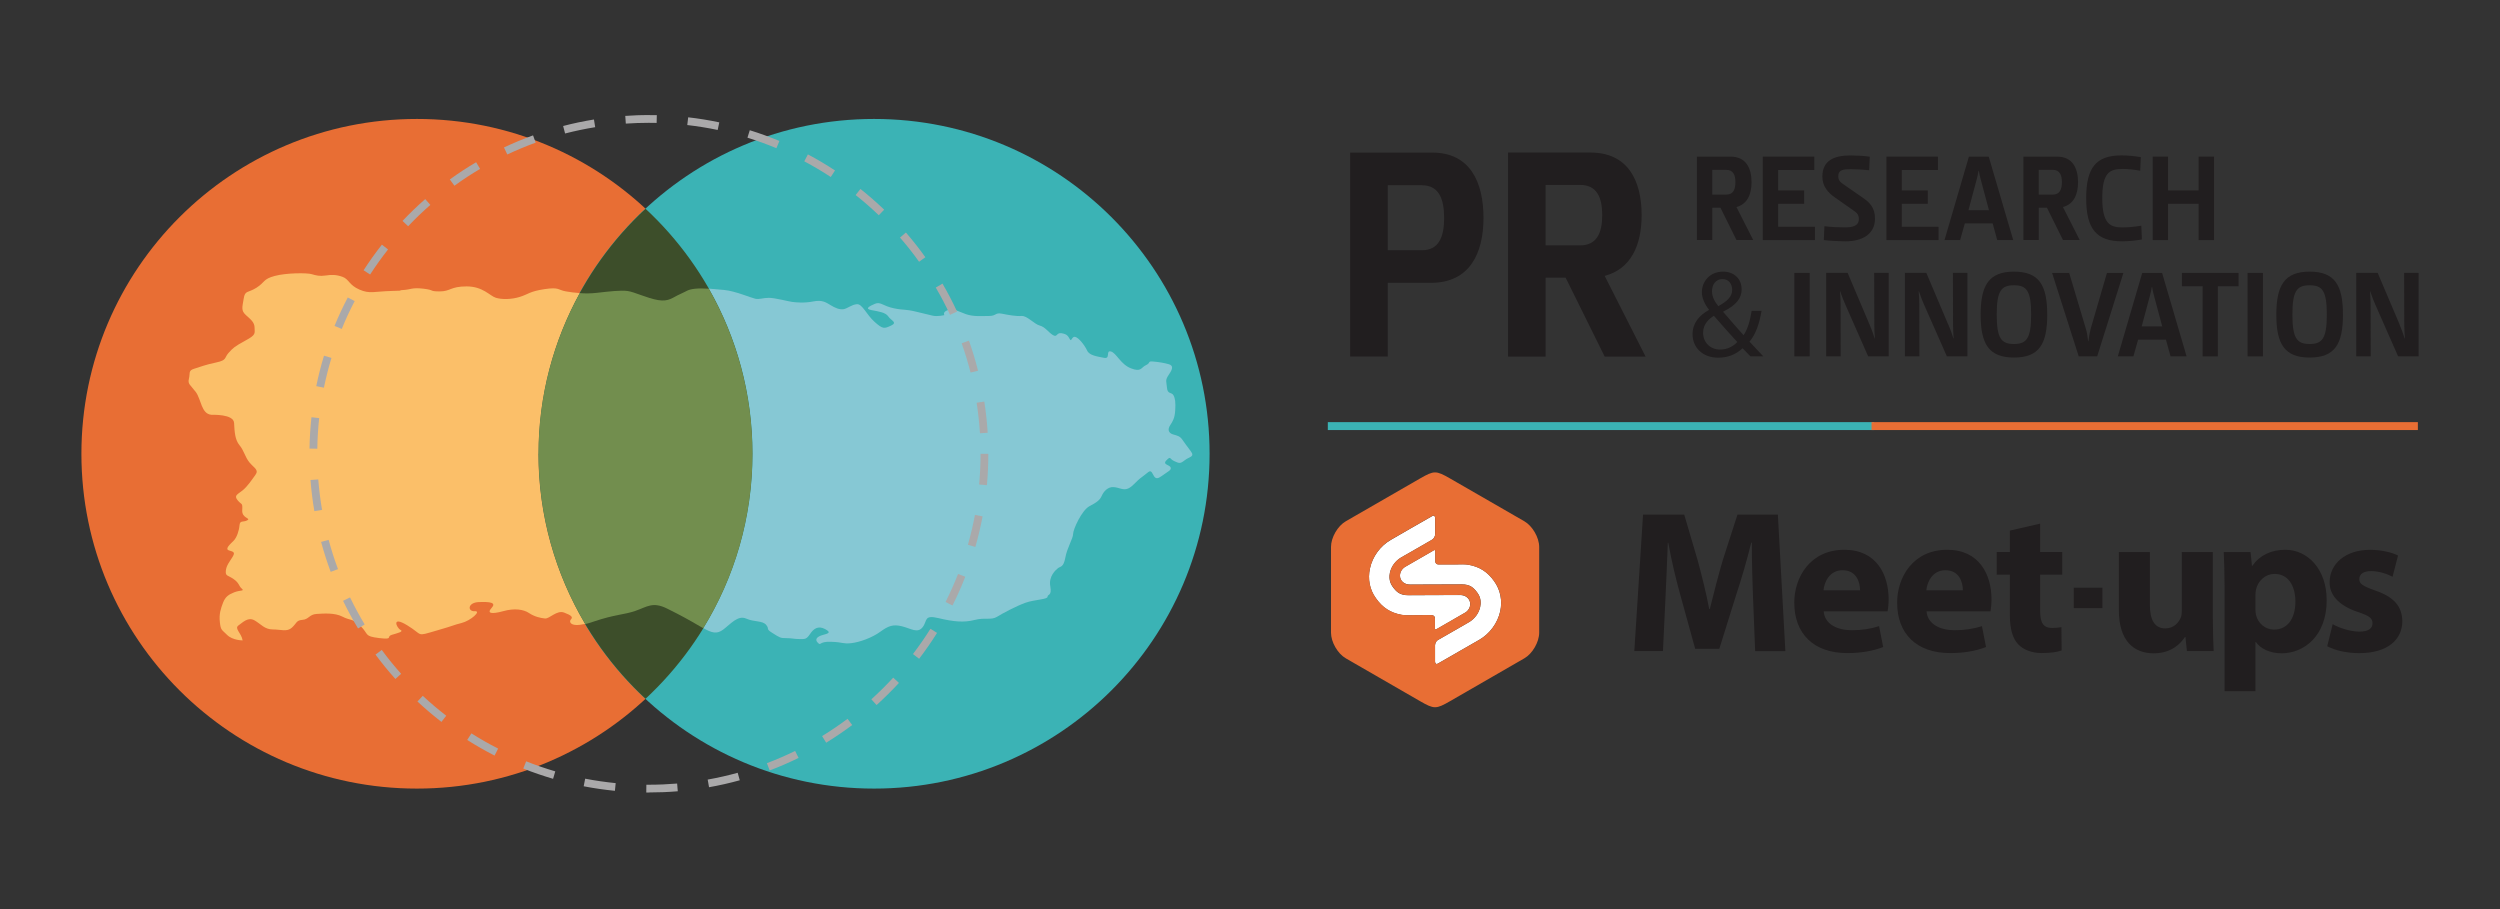 <?xml version="1.0" encoding="UTF-8"?>
<svg xmlns="http://www.w3.org/2000/svg" version="1.1" viewBox="0 0 550 200">
  <rect x="0" y="0" width="550" height="200" fill="#333333" stroke="none"/>
  <defs>
    <style>
      .cls-1 {
        fill: #86c8d4;
      }

      .cls-2 {
        fill: #728e4e;
      }

      .cls-3 {
        fill: #fbbf69;
      }

      .cls-4 {
        fill: #211e1f;
      }

      .cls-5 {
        fill: #fff;
      }

      .cls-6 {
        fill: #e86e34;
      }

      .cls-7 {
        fill: #3bb3b5;
      }

      .cls-8 {
        fill: #aaa9aa;
      }

      .cls-9 {
        fill: #3d4e2a;
      }
    </style>
  </defs>
  <!-- Generator: Adobe Illustrator 28.6.0, SVG Export Plug-In . SVG Version: 1.2.0 Build 709)  -->
  <g>
    <g id="Layer_1">
      <g>
        <path class="cls-4" d="M373.32,52.81v-18.35h7.42c3.38,0,4.6,2.53,4.6,5.63,0,2.69-.95,4.83-3.32,5.46l3.68,7.25h-3.68l-3.52-7.1h-1.79v7.1h-3.39ZM379.8,37.37h-3.1v5.44h3.1c1.5,0,1.99-1.12,1.99-2.72s-.48-2.72-1.99-2.72"/>
        <polygon class="cls-4" points="387.81 52.82 387.81 34.46 399.15 34.46 399.15 37.4 391.2 37.4 391.2 41.89 396.92 41.89 396.92 44.83 391.2 44.83 391.2 49.89 399.29 49.89 399.29 52.82 387.81 52.82"/>
        <path class="cls-4" d="M406.07,53.09c-1.33,0-3.9-.14-4.83-.27l.13-3.05c1.48.2,3.46.25,4.51.25,1.46,0,3.07-.2,3.07-1.85,0-.98-.51-1.41-1.2-1.87l-4.03-2.83c-1.55-1.08-2.8-2.45-2.8-4.62,0-3.56,2.61-4.65,6.13-4.65,1.25,0,3.02.08,4.3.27l-.13,2.99c-1.14-.14-3.07-.24-4.08-.24-1.53,0-2.72.1-2.72,1.54,0,1.04.54,1.39,1.5,2.04l3.92,2.72c1.41.98,2.66,2.1,2.66,4.57,0,3.59-3.04,5-6.43,5"/>
        <polygon class="cls-4" points="415.01 52.82 415.01 34.46 426.34 34.46 426.34 37.4 418.39 37.4 418.39 41.89 424.11 41.89 424.11 44.83 418.39 44.83 418.39 49.89 426.48 49.89 426.48 52.82 415.01 52.82"/>
        <path class="cls-4" d="M439.39,52.82l-1-3.67h-6.13l-1.03,3.67h-3.44l5.37-18.36h4.36l5.39,18.36h-3.52ZM433.05,46.24h4.52l-1.82-6.8c-.17-.6-.33-1.36-.41-1.87h-.06c-.08.51-.24,1.27-.4,1.87l-1.82,6.8Z"/>
        <path class="cls-4" d="M445.15,52.81v-18.35h7.42c3.38,0,4.6,2.53,4.6,5.63,0,2.69-.95,4.83-3.32,5.46l3.68,7.25h-3.68l-3.52-7.1h-1.8v7.1h-3.38ZM451.63,37.37h-3.11v5.44h3.11c1.49,0,1.99-1.12,1.99-2.72s-.5-2.72-1.99-2.72"/>
        <path class="cls-4" d="M471.22,52.68c-1.31.25-3.02.41-4.36.41-5.58,0-7.9-2.66-7.9-9.46s2.19-9.44,7.77-9.44c1.31,0,2.84.13,4.25.38l-.13,2.99c-1.34-.25-2.73-.39-3.88-.39-2.99,0-4.47.95-4.47,6.45s1.66,6.41,4.36,6.41c1.31,0,2.39-.08,4.23-.38l.13,3.02Z"/>
        <polygon class="cls-4" points="483.7 52.82 483.7 44.83 476.97 44.83 476.97 52.82 473.59 52.82 473.59 34.46 476.97 34.46 476.97 41.89 483.7 41.89 483.7 34.46 487.09 34.46 487.09 52.82 483.7 52.82"/>
        <path class="cls-4" d="M385.09,78.39c-.52-.52-1.01-1.03-1.72-1.77-1.58,1.44-3.32,2.07-5.37,2.07-3.58,0-5.64-2.39-5.64-5.14,0-2.5,1.5-4.19,3.6-5.36v-.08c-.93-1.19-1.55-2.52-1.55-3.83,0-2.23,1.63-4.52,4.69-4.52,2.29,0,4.06,1.5,4.06,3.89,0,1.93-1.12,3.45-4.04,4.9v.09c1.55,1.82,3.3,3.8,4.47,5.11.85-1.28,1.42-3.05,1.77-5.36h2.18c-.49,2.88-1.28,5.16-2.65,6.77.98,1.03,1.93,2.06,3.03,3.23h-2.83ZM378.44,76.9c1.58,0,2.89-.71,3.76-1.66-1.09-1.17-3.13-3.43-5.15-5.77-1.01.63-2.37,1.79-2.37,3.73,0,2.09,1.53,3.7,3.73,3.7h.03ZM378.93,61.4c-1.5,0-2.29,1.26-2.29,2.67,0,1.3.63,2.31,1.39,3.29,1.88-1.06,3.05-2.04,3.05-3.59,0-1.12-.62-2.37-2.12-2.37h-.03Z"/>
        <rect class="cls-4" x="394.76" y="60.04" width="3.38" height="18.36"/>
        <path class="cls-4" d="M411.3,71.4c.39.87.8,1.99,1.12,3.05h.06c-.09-1.09-.13-2.04-.13-3.05l-.03-11.37h3.19v18.36h-4.52l-5.01-11.37c-.38-.87-.8-1.88-1.12-2.93h-.06c.08,1.09.13,1.93.13,2.93l.02,11.37h-3.19v-18.36h4.72l4.82,11.37Z"/>
        <path class="cls-4" d="M428.63,71.4c.39.87.8,1.99,1.12,3.05h.05c-.08-1.09-.13-2.04-.13-3.05l-.03-11.37h3.19v18.36h-4.52l-5.02-11.37c-.37-.87-.79-1.88-1.12-2.93h-.06c.09,1.09.14,1.93.14,2.93l.02,11.37h-3.19v-18.36h4.71l4.82,11.37Z"/>
        <path class="cls-4" d="M443.07,78.66c-5.53,0-7.33-2.99-7.33-9.43s1.79-9.47,7.33-9.47,7.32,2.97,7.32,9.47-1.79,9.43-7.32,9.43M443.07,75.68c2.8,0,3.78-1.26,3.78-6.48s-.98-6.44-3.78-6.44-3.79,1.23-3.79,6.44.98,6.48,3.79,6.48"/>
        <path class="cls-4" d="M461.38,78.4h-4.06l-5.86-18.36h3.76l3.68,12.32c.2.6.41,1.82.49,2.72h.06c.1-.9.32-2.12.49-2.72l3.59-12.32h3.62l-5.77,18.36Z"/>
        <path class="cls-4" d="M477.52,78.4l-1.01-3.67h-6.13l-1.03,3.67h-3.43l5.37-18.36h4.37l5.39,18.36h-3.51ZM471.17,71.81h4.52l-1.82-6.79c-.17-.6-.33-1.36-.41-1.88h-.06c-.08.52-.24,1.28-.41,1.88l-1.82,6.79Z"/>
        <polygon class="cls-4" points="487.93 62.98 487.93 78.4 484.58 78.4 484.58 62.98 480.02 62.98 480.02 60.04 492.48 60.04 492.48 62.98 487.93 62.98"/>
        <rect class="cls-4" x="494.46" y="60.04" width="3.39" height="18.36"/>
        <path class="cls-4" d="M508.12,78.66c-5.53,0-7.33-2.99-7.33-9.43s1.79-9.47,7.33-9.47,7.33,2.97,7.33,9.47-1.8,9.43-7.33,9.43M508.12,75.68c2.81,0,3.78-1.26,3.78-6.48s-.98-6.44-3.78-6.44-3.79,1.23-3.79,6.44.98,6.48,3.79,6.48"/>
        <path class="cls-4" d="M527.9,71.4c.38.87.79,1.99,1.12,3.05h.06c-.08-1.09-.14-2.04-.14-3.05l-.03-11.37h3.19v18.36h-4.52l-5.01-11.37c-.38-.87-.79-1.88-1.12-2.93h-.05c.07,1.09.13,1.93.13,2.93l.03,11.37h-3.19v-18.36h4.72l4.83,11.37Z"/>
        <path class="cls-4" d="M297.04,78.45v-44.88h18.06c8.27,0,11.27,6.44,11.27,14.36s-3.14,14.29-11.53,14.29h-9.53v16.22h-8.26ZM312.84,40.75h-7.53v14.3h7.53c3.66,0,4.87-2.86,4.87-7.11s-1.2-7.18-4.87-7.18"/>
        <path class="cls-4" d="M331.77,78.45v-44.89h18.12c8.27,0,11.27,6.19,11.27,13.77,0,6.58-2.33,11.84-8.13,13.37l9,17.75h-9l-8.59-17.36h-4.4v17.36h-8.26ZM347.62,40.68h-7.59v13.3h7.59c3.67,0,4.87-2.73,4.87-6.65s-1.2-6.65-4.87-6.65"/>
        <rect class="cls-7" x="292.12" y="92.87" width="120.2" height="1.74"/>
        <rect class="cls-6" x="411.74" y="92.87" width="120.19" height="1.74"/>
        <path class="cls-6" d="M165.54,99.83c0,40.68-33.05,73.66-73.82,73.66S17.91,140.52,17.91,99.83,50.96,26.17,91.73,26.17s73.82,32.98,73.82,73.67"/>
        <path class="cls-7" d="M266.11,99.83c0,40.68-33.05,73.66-73.82,73.66s-73.82-32.98-73.82-73.66S151.52,26.17,192.29,26.17s73.82,32.98,73.82,73.67"/>
        <path class="cls-9" d="M118.47,99.83c0,21.29,9.06,40.46,23.54,53.91,14.47-13.44,23.54-32.61,23.54-53.91s-9.06-40.46-23.54-53.91c-14.48,13.45-23.54,32.62-23.54,53.91"/>
        <path class="cls-3" d="M118.47,99.83c0-12.82,3.31-24.85,9.08-35.35-1.12-.07-2.14-.22-3.03-.37-1.81-.3-1.4-1-4.72-.5-3.31.5-3.51,1.1-5.41,1.7-1.91.6-4.01.6-5.31.2-1.31-.4-2.81-2.5-6.42-2.5s-3.52,1.1-5.92,1.1-1.01-.3-3.61-.6c-2.61-.3-2.61.2-4.52.3-1.9.1,1.51.1-2.41.2-3.91.1-4.82.7-7.12-.3-2.31-1-2.31-2.3-3.71-2.8-1.4-.5-2.41-.5-3.71-.3-1.31.2-2.11,0-3.11-.3-1-.3-5.52-.3-8.12.4-2.61.7-2.11,1.4-4.02,2.6-1.91,1.2-2.51.5-2.8,2.41-.31,1.9-.61,2.6.49,3.6,1.11,1,1.91,1.6,1.91,2.81s.4,1.5-2.01,2.79c-2.4,1.31-2.71,1.61-3.71,2.71-1,1.1-.3,1.6-2.71,2.11-2.41.5-3.61,1-4.91,1.4-1.3.4-.8,1-1.11,2.19-.29,1.2.3,1.3,1.51,2.91,1.2,1.6,1.2,4.81,3.41,5.01.3.03,4.91-.2,5.02,1.81.1,1.99.2,3.7,1.2,4.9,1,1.2,1.2,2.6,2.2,3.8,1,1.2,2.11,1.6,1.3,2.7-.8,1.11-1.71,2.5-2.81,3.41-1.1.9-2,1.1-1.1,2.2.9,1.1,1.1.4,1,2.2-.1,1.8,2.01,1.7,1.11,2.2-.91.5-1.61-.09-1.71,1.11-.1,1.2-.6,2.7-1.31,3.4-.7.71-2,1.8-1.01,2.11,1.01.3,1.41.4.81,1.4-.6,1-1.4,1.9-1.5,3.1-.1,1.2.4.9,1.7,1.8,1.31.91,1.11,1.51,1.8,2.1.7.6-.3.3-1.6.8-1.3.5-2,1-2.51,2.3-.5,1.3-.91,2.5-.7,4.3.2,1.8.4,1.6,1.6,2.8,1.2,1.2,3.41,1.2,3.41,1.2-.3-1.71-1.9-2.6-.9-3.31,1-.7,2.11-1.9,3.51-1.1,1.4.8,2.21,2,4.02,2s3.12.6,4.21-.4c1.1-1,.91-1.6,2.31-1.71,1.4-.09,1.5-1.2,3.11-1.3,1.6-.1,4.01-.29,5.71.6,1.71.91,2.21.3,4.02,2.1,1.8,1.81.7,2.2,4,2.6,3.32.4,1.51-.3,2.81-.7,1.31-.4,2.72-.7,1.91-1.1-.8-.4-2.11-3.2,1.5-1,3.61,2.2,1.81,2.5,6.31,1.2,4.52-1.3,3.62-1.2,5.62-1.7,2.01-.5,4.52-2.71,2.91-2.6-1.6.09-1.6-1.91.91-2.01,2.51-.1,3.91.1,2.8,1.3-1.1,1.2,0,1.4,2.52.71,2.51-.71,4.51-.41,5.72.4,1.2.8,2.5,1.1,3.51,1.2,1,.1,2.61-1.91,4.21-1.3,1.61.6,2,1,1.5,1.5-.44.43-.27,1.78,3.12.99-6.51-10.98-10.28-23.77-10.28-37.45"/>
        <path class="cls-3" d="M129.37,64.53c-.1,0-.2,0-.29,0,.09,0,.19,0,.29,0"/>
        <path class="cls-3" d="M155.54,63.5c-.41-.02-.84-.04-1.21-.05.38,0,.8.02,1.21.05"/>
        <path class="cls-1" d="M261.96,99.25c-1-1.31-1.4-1.9-1.9-2.6-.51-.7-1.01-.8-2.02-1.09-1-.31-1.2-1.11-.6-2.01.6-.9,1.01-1.6,1.11-3.3.1-1.7,0-2.61-.4-3.31-.4-.7-1.31-.2-1.41-1.6-.1-1.4-.5-1.6.4-2.91.9-1.3,1.01-2,0-2.3-1-.3-2.3-.5-3.51-.6-1.21-.1-.41.3-1.51.8-1.11.5-1,1.6-3.32.7-2.3-.9-3.2-3.4-4.41-3.71-1.2-.3,0,1.71-1.51,1.4-1.5-.31-3.21-.5-3.71-1.6-.51-1.1-1.81-2.81-2.61-3-.8-.2-.8,1.2-1.2.5-.4-.7-.6-1.11-1.8-1.31-1.2-.2-.91,1-1.91.41-1-.6-1.71-1.8-2.91-2.1-1.19-.3-2.8-2.21-4.01-2.11-1.2.1-2.8-.2-4.31-.5-1.51-.3-1.2.5-2.81.5s-3.41.2-5.12-.4c-1.7-.6-2.61-1.3-3.92-.9-1.3.41-.8,1.11-.8,1.11,0,0-1.6.4-2.7.1-1.11-.3-.51-.1-3.31-.8-2.81-.7-2.72-.3-5.12-.8-2.41-.5-2.92-1.5-4.12-1-1.2.51-2.4,1.11-.8,1.4,1.6.31,3.11.5,3.71,1.4.6.91,2.11,1.31.6,2.01-1.5.7-1.8.8-3.6-.8-1.81-1.6-2.71-4.01-3.92-3.91-1.2.1-2.1,1-3,1.11-.9.1-1.8-.3-2.8-.91-1-.6-1.81-1.2-3.81-.8-2.01.4-3.82.2-4.62.1-.8-.1-3.81-.9-5.12-.9s-2.1.4-3,.2c-.91-.2-4.52-1.71-6.72-1.91-1.12-.1-2.34-.23-3.48-.31,6.11,10.72,9.6,23.11,9.6,36.32,0,14.07-3.98,27.19-10.83,38.37,1.93,1.07,2.97,1.38,4.41.29,1.59-1.2,3.2-3.2,5.02-2.39,1.8.8,3.6.4,4.41,1.4.8,1-.21.8,1.4,1.79,1.6,1.01,1.71,1.11,3.01,1.11s1.71.2,2.91.2,1.51.1,2.31-1.1c.8-1.2,1.8-1.9,3.31-1.1,1.51.8.61,1-.49,1.3-1.11.3-1.91.9-1.11,1.7.8.8.1-.3,2.91-.2,2.81.1,2.51.5,4.41.31,1.9-.21,4.62-1.2,6.42-2.51,1.8-1.3,2.81-1.7,4.81-1.2,2,.51,3.41,1.6,4.51.2,1.11-1.4.2-2.8,3.51-2,3.32.8,5.63,1,7.93.4,2.31-.6,3.62.1,4.92-.69,1.29-.8,4.31-2.4,6.31-3.11,2-.7,4.82-.7,4.82-1.31s1-.1.6-2.3c-.4-2.2,1.2-3.6,1.71-4,.5-.4,1.19-.1,1.6-2.3.4-2.21,1.71-4.21,1.71-5.21s1.9-5.21,3.6-6.11c1.71-.89,2.31-1.39,2.71-2.3.4-.9,1.31-2,2.61-1.9,1.3.1,2.11.8,3.21.3,1.1-.51,1.71-1.6,3.01-2.51,1.31-.9,1.71-1.7,2.2-1,.5.7.61,1.91,2.11.8,1.51-1.1,2.21-1.3,2.01-1.91-.2-.6-1.91-.6-.91-1.59,1-1,.6-.3,1.71.2,1.1.5,1.3.6,2.31-.2,1-.81,2.3-.7,1.3-2.01"/>
        <path class="cls-3" d="M128.76,137.28c.18-.05.38-.1.58-.15-.2.06-.4.11-.58.15"/>
        <path class="cls-3" d="M130.44,136.79c-.32.11-.62.2-.89.28.27-.08.58-.17.89-.28"/>
        <path class="cls-2" d="M155.95,63.52c-1.13-.07-2.19-.09-3.04,0-1.71.2-1.71.5-3.31,1.2-1.61.7-2.41,1.7-4.82,1.3-2.4-.4-5.21-1.8-6.72-2s-4.01.09-6.72.4c-1.37.16-2.64.16-3.79.07-5.77,10.5-9.08,22.53-9.08,35.35,0,13.68,3.77,26.48,10.28,37.46.49-.12,1.06-.28,1.69-.5,5.02-1.7,6.71-1.5,9.33-2.4,2.61-.9,3.81-2.1,7.02-.5,3.22,1.6,4.82,2.5,7.23,3.91.25.14.48.27.7.4,6.86-11.17,10.82-24.3,10.82-38.37,0-13.21-3.5-25.6-9.6-36.32"/>
        <path class="cls-8" d="M142.76,174.35h-.58l.02-1.71h.56c2.07,0,4.16-.09,6.21-.26l.14,1.7c-2.09.18-4.23.26-6.35.26M135.27,173.98c-2.29-.23-4.6-.56-6.86-1l.33-1.67c2.21.43,4.46.75,6.71.98l-.17,1.7ZM155.99,173.19l-.3-1.68c2.22-.4,4.45-.9,6.6-1.5l.46,1.65c-2.21.61-4.49,1.13-6.76,1.53M121.68,171.34c-2.2-.65-4.41-1.4-6.56-2.26l.64-1.59c2.09.84,4.25,1.58,6.4,2.21l-.48,1.64ZM169.33,169.5l-.61-1.6c2.1-.8,4.18-1.7,6.21-2.69l.76,1.53c-2.08,1.02-4.21,1.95-6.36,2.76M108.81,166.23c-2.06-1.06-4.08-2.2-6.02-3.44l.92-1.45c1.9,1.2,3.87,2.33,5.88,3.35l-.78,1.53ZM181.76,163.4l-.9-1.46c1.92-1.18,3.8-2.46,5.6-3.8l1.03,1.37c-1.85,1.37-3.77,2.68-5.73,3.89M97.12,158.82c-1.83-1.42-3.6-2.92-5.28-4.49l1.17-1.25c1.64,1.53,3.38,3,5.16,4.38l-1.05,1.36ZM192.85,155.11l-1.15-1.26c1.67-1.52,3.29-3.12,4.81-4.77l1.26,1.16c-1.56,1.68-3.21,3.32-4.92,4.87M86.99,149.38c-1.54-1.72-3.01-3.52-4.38-5.37l1.38-1.02c1.33,1.81,2.77,3.58,4.26,5.25l-1.27,1.14ZM202.21,144.93l-1.36-1.04c1.36-1.79,2.66-3.66,3.85-5.56l1.45.91c-1.21,1.94-2.54,3.85-3.94,5.69M78.77,138.26c-1.2-1.97-2.3-4.02-3.3-6.08l1.54-.75c.98,2.02,2.06,4.02,3.22,5.95l-1.46.88ZM209.55,133.21l-1.53-.77c1.01-2.02,1.94-4.09,2.75-6.17l1.59.61c-.82,2.14-1.77,4.26-2.81,6.33M72.75,125.81c-.79-2.14-1.51-4.36-2.11-6.59l1.66-.45c.59,2.19,1.28,4.35,2.06,6.44l-1.61.6ZM214.58,120.33l-1.64-.47c.61-2.16,1.13-4.37,1.55-6.58l1.68.32c-.42,2.26-.96,4.52-1.59,6.73M69.16,112.46c-.39-2.26-.67-4.56-.85-6.86l1.71-.13c.17,2.24.46,4.49.83,6.7l-1.69.28ZM217.12,106.74l-1.71-.15c.2-2.22.31-4.5.31-6.75h1.71c0,2.31-.1,4.63-.31,6.91M69.81,98.72l-1.72-.03c.04-2.3.18-4.63.43-6.9l1.7.19c-.24,2.23-.38,4.5-.41,6.75M215.59,95.32c-.14-2.25-.39-4.52-.73-6.72l1.69-.26c.35,2.26.6,4.57.74,6.87l-1.71.11ZM71.26,85.29l-1.68-.34c.46-2.26,1.03-4.51,1.7-6.7l1.64.49c-.65,2.14-1.2,4.35-1.66,6.56M213.52,81.97c-.55-2.18-1.21-4.36-1.96-6.46l1.61-.57c.76,2.16,1.45,4.38,2,6.62l-1.66.41ZM75.18,72.36l-1.59-.65c.86-2.11,1.85-4.23,2.92-6.27l1.52.8c-1.05,1.99-2,4.05-2.84,6.13M209,69.25c-.94-2.04-2-4.05-3.13-5.99l1.48-.86c1.16,1.99,2.24,4.05,3.2,6.14l-1.55.72ZM81.42,60.39l-1.43-.93c1.25-1.93,2.6-3.83,4.03-5.64l1.35,1.06c-1.39,1.77-2.72,3.62-3.94,5.51M202.19,57.58c-1.31-1.84-2.72-3.63-4.19-5.31l1.3-1.12c1.49,1.73,2.94,3.56,4.28,5.44l-1.39,1ZM89.79,49.77l-1.24-1.17c1.59-1.67,3.26-3.29,5-4.8l1.13,1.28c-1.69,1.47-3.33,3.05-4.89,4.69M193.34,47.36c-1.62-1.56-3.34-3.06-5.1-4.45l1.06-1.34c1.8,1.43,3.56,2.97,5.22,4.56l-1.19,1.23ZM99.97,40.86l-1.01-1.38c1.86-1.35,3.81-2.63,5.79-3.79l.87,1.47c-1.94,1.14-3.85,2.39-5.66,3.71M182.77,38.94c-1.89-1.24-3.85-2.4-5.83-3.45l.8-1.52c2.03,1.07,4.03,2.26,5.96,3.53l-.93,1.44ZM111.6,33.98l-.73-1.54c2.08-.98,4.23-1.87,6.4-2.66l.58,1.6c-2.11.77-4.21,1.65-6.24,2.6M170.81,32.6c-2.07-.86-4.22-1.64-6.37-2.31l.51-1.64c2.2.68,4.39,1.48,6.52,2.36l-.66,1.58ZM124.32,29.37l-.43-1.65c2.23-.59,4.51-1.06,6.78-1.43l.27,1.69c-2.22.36-4.45.83-6.63,1.39M157.89,28.59c-2.2-.46-4.45-.82-6.69-1.08l.2-1.7c2.28.26,4.59.63,6.84,1.11l-.35,1.67ZM137.68,27.2l-.12-1.7c1.74-.12,3.47-.2,5.21-.18.58,0,1.15,0,1.73.01l-.04,1.71c-.58-.01-1.16-.01-1.75-.02-1.66,0-3.35.06-5.02.17"/>
        <path class="cls-5" d="M328.74,127.9c1.35,1.89,1.81,4.24,1.31,6.59-.57,2.58-2.29,4.93-4.59,6.26l-4.27,2.45c-.66.37-4.23,2.43-4.87,2.8-.34.2-.61,0-.61-.46v-3.56c0-.44.27-.96.61-1.17.64-.37,1.98-1.13,2.62-1.5l4.26-2.45c1.23-.73,2.14-1.96,2.44-3.33.17-.78.22-1.96-.56-3.04-.86-1.2-1.64-1.94-3.54-1.93-1.84.03-9.37.01-11.33.04-1.22.02-2.22-.79-2.22-1.95,0-.8.44-1.54,1.17-1.97l6.35-3.66c.08-.05.18-.01.22.06.02.03.03.04.03.08v2.33c-.01.37.29.68.66.68h3.77c1-.02,2.06-.07,2.86.07,2.46.44,4.2,1.55,5.69,3.65"/>
        <path class="cls-5" d="M322.29,134.81l-6.36,3.67c-.09.05-.17.01-.22-.06-.02-.02-.02-.05-.02-.08v-2.33c0-.37-.3-.66-.68-.66v-.02l-3.78.02c-1,0-2.03.07-2.86-.08-2.44-.44-4.2-1.56-5.67-3.65-1.37-1.88-1.83-4.22-1.31-6.58.55-2.58,2.27-4.93,4.58-6.26l4.25-2.46c.66-.37,4.23-2.43,4.9-2.8.32-.21.61.01.61.46v3.56c0,.44-.29.96-.63,1.17-.65.37-1.97,1.13-2.6,1.5l-4.28,2.45c-1.22.73-2.13,1.96-2.44,3.33-.17.8-.2,1.96.57,3.04.85,1.2,1.65,1.94,3.52,1.92,1.86-.03,9.4-.01,11.34-.04,1.22-.02,2.22.79,2.24,1.97,0,.78-.46,1.54-1.17,1.94"/>
        <path class="cls-6" d="M322.29,134.81c.72-.41,1.17-1.17,1.17-1.94-.02-1.18-1.01-1.99-2.23-1.98-1.95.03-9.48.01-11.34.05-1.88.02-2.67-.73-3.52-1.93-.78-1.08-.75-2.25-.58-3.04.3-1.37,1.21-2.6,2.44-3.32l4.28-2.45c.64-.37,1.96-1.13,2.6-1.51.34-.2.63-.73.63-1.16v-3.57c0-.43-.29-.66-.61-.46-.66.37-4.23,2.43-4.89,2.8l-4.25,2.45c-2.32,1.33-4.03,3.68-4.58,6.27-.53,2.36-.07,4.69,1.3,6.58,1.47,2.09,3.23,3.21,5.67,3.65.83.15,1.86.08,2.86.08l3.78-.02v.02c.37,0,.67.29.67.66v2.33s0,.07.02.08c.05.07.14.1.22.05l6.37-3.66ZM325.08,130.5c.78,1.08.73,2.26.56,3.04-.29,1.37-1.2,2.6-2.44,3.33l-4.26,2.45c-.65.37-1.98,1.13-2.62,1.5-.34.2-.61.73-.61,1.16v3.56c0,.46.27.66.61.46.65-.37,4.21-2.43,4.87-2.8l4.27-2.45c2.3-1.34,4.02-3.68,4.59-6.27.51-2.34.05-4.7-1.31-6.58-1.49-2.1-3.23-3.21-5.69-3.65-.8-.13-1.86-.08-2.86-.06h-3.77c-.37,0-.67-.31-.67-.68v-2.33s0-.06-.02-.09c-.04-.07-.13-.1-.22-.05l-6.34,3.66c-.73.42-1.17,1.17-1.17,1.96,0,1.16,1,1.98,2.22,1.96,1.97-.03,9.5-.01,11.33-.05,1.9-.01,2.68.73,3.54,1.93M338.62,120.33v18.86c0,2.07-1.49,4.63-3.28,5.65l-16.35,9.43c-3.06,1.76-3.49,1.76-6.55,0l-16.35-9.43c-1.79-1.02-3.27-3.58-3.27-5.65v-18.86c0-2.08,1.47-4.63,3.27-5.66l16.35-9.42c3.06-1.76,3.48-1.76,6.55,0l16.35,9.42c1.79,1.03,3.28,3.58,3.28,5.66"/>
        <path class="cls-4" d="M385.67,131.74c-.13-3.61-.27-7.97-.27-12.35h-.13c-.94,3.84-2.19,8.11-3.36,11.63l-3.66,11.72h-5.31l-3.21-11.63c-.99-3.52-2.01-7.8-2.72-11.72h-.09c-.18,4.06-.32,8.69-.53,12.44l-.54,11.41h-6.3l1.92-30.03h9.06l2.95,10.03c.94,3.47,1.87,7.22,2.55,10.74h.13c.86-3.47,1.88-7.44,2.86-10.77l3.22-9.99h8.89l1.65,30.03h-6.65l-.45-11.5Z"/>
        <path class="cls-4" d="M401.21,134.5c.22,2.81,2.99,4.15,6.16,4.15,2.32,0,4.2-.32,6.03-.9l.9,4.59c-2.23.89-4.96,1.34-7.9,1.34-7.42,0-11.66-4.28-11.66-11.1,0-5.52,3.44-11.63,11.03-11.63,7.05,0,9.73,5.48,9.73,10.88,0,1.15-.13,2.18-.23,2.67h-14.06ZM409.21,129.86c0-1.65-.71-4.41-3.85-4.41-2.85,0-4.02,2.59-4.19,4.41h8.04Z"/>
        <path class="cls-4" d="M423.84,134.5c.22,2.81,2.99,4.15,6.16,4.15,2.32,0,4.2-.32,6.03-.9l.9,4.59c-2.24.89-4.96,1.34-7.9,1.34-7.42,0-11.66-4.28-11.66-11.1,0-5.52,3.44-11.63,11.03-11.63,7.05,0,9.73,5.48,9.73,10.88,0,1.15-.13,2.18-.22,2.67h-14.07ZM431.83,129.86c0-1.65-.71-4.41-3.84-4.41-2.85,0-4.02,2.59-4.2,4.41h8.04Z"/>
        <path class="cls-4" d="M448.83,115.2v6.24h4.86v4.99h-4.86v7.89c0,2.63.63,3.83,2.67,3.83.86,0,1.52-.09,2.01-.18l.05,5.12c-.89.36-2.51.58-4.42.58-2.19,0-4.02-.76-5.09-1.88-1.26-1.29-1.88-3.39-1.88-6.45v-8.91h-2.9v-4.99h2.9v-4.71l6.66-1.53Z"/>
        <rect class="cls-4" x="456.23" y="129.29" width="6.3" height="4.5"/>
        <path class="cls-4" d="M486.83,136.24c0,2.85.09,5.17.18,7h-5.89l-.32-3.08h-.13c-.85,1.33-2.9,3.57-6.84,3.57-4.42,0-7.68-2.76-7.68-9.49v-12.79h6.83v11.72c0,3.17,1.03,5.08,3.39,5.08,1.87,0,2.95-1.29,3.39-2.36.18-.4.23-.94.23-1.47v-12.97h6.83v14.8Z"/>
        <path class="cls-4" d="M489.4,128.75c0-2.85-.09-5.3-.18-7.3h5.9l.31,3.03h.09c1.61-2.32,4.11-3.53,7.28-3.53,4.78,0,9.07,4.15,9.07,11.1,0,7.92-5.05,11.68-9.92,11.68-2.63,0-4.69-1.07-5.66-2.49h-.09v10.82h-6.79v-23.31ZM496.19,133.87c0,.53.04,1.03.13,1.43.46,1.83,2.01,3.21,3.98,3.21,2.95,0,4.69-2.45,4.69-6.15,0-3.47-1.56-6.1-4.6-6.1-1.92,0-3.61,1.42-4.06,3.43-.09.35-.13.8-.13,1.2v2.98Z"/>
        <path class="cls-4" d="M513.19,137.31c1.25.76,3.84,1.65,5.85,1.65s2.91-.71,2.91-1.83-.67-1.65-3.22-2.49c-4.51-1.52-6.25-3.97-6.21-6.55,0-4.05,3.48-7.13,8.89-7.13,2.54,0,4.82.58,6.16,1.25l-1.21,4.68c-.98-.53-2.85-1.25-4.73-1.25-1.65,0-2.59.66-2.59,1.78,0,1.03.85,1.56,3.53,2.5,4.15,1.42,5.89,3.52,5.94,6.73,0,4.05-3.22,7.04-9.47,7.04-2.85,0-5.4-.63-7.05-1.52l1.2-4.85Z"/>
      </g>
    </g>
  </g>
</svg>